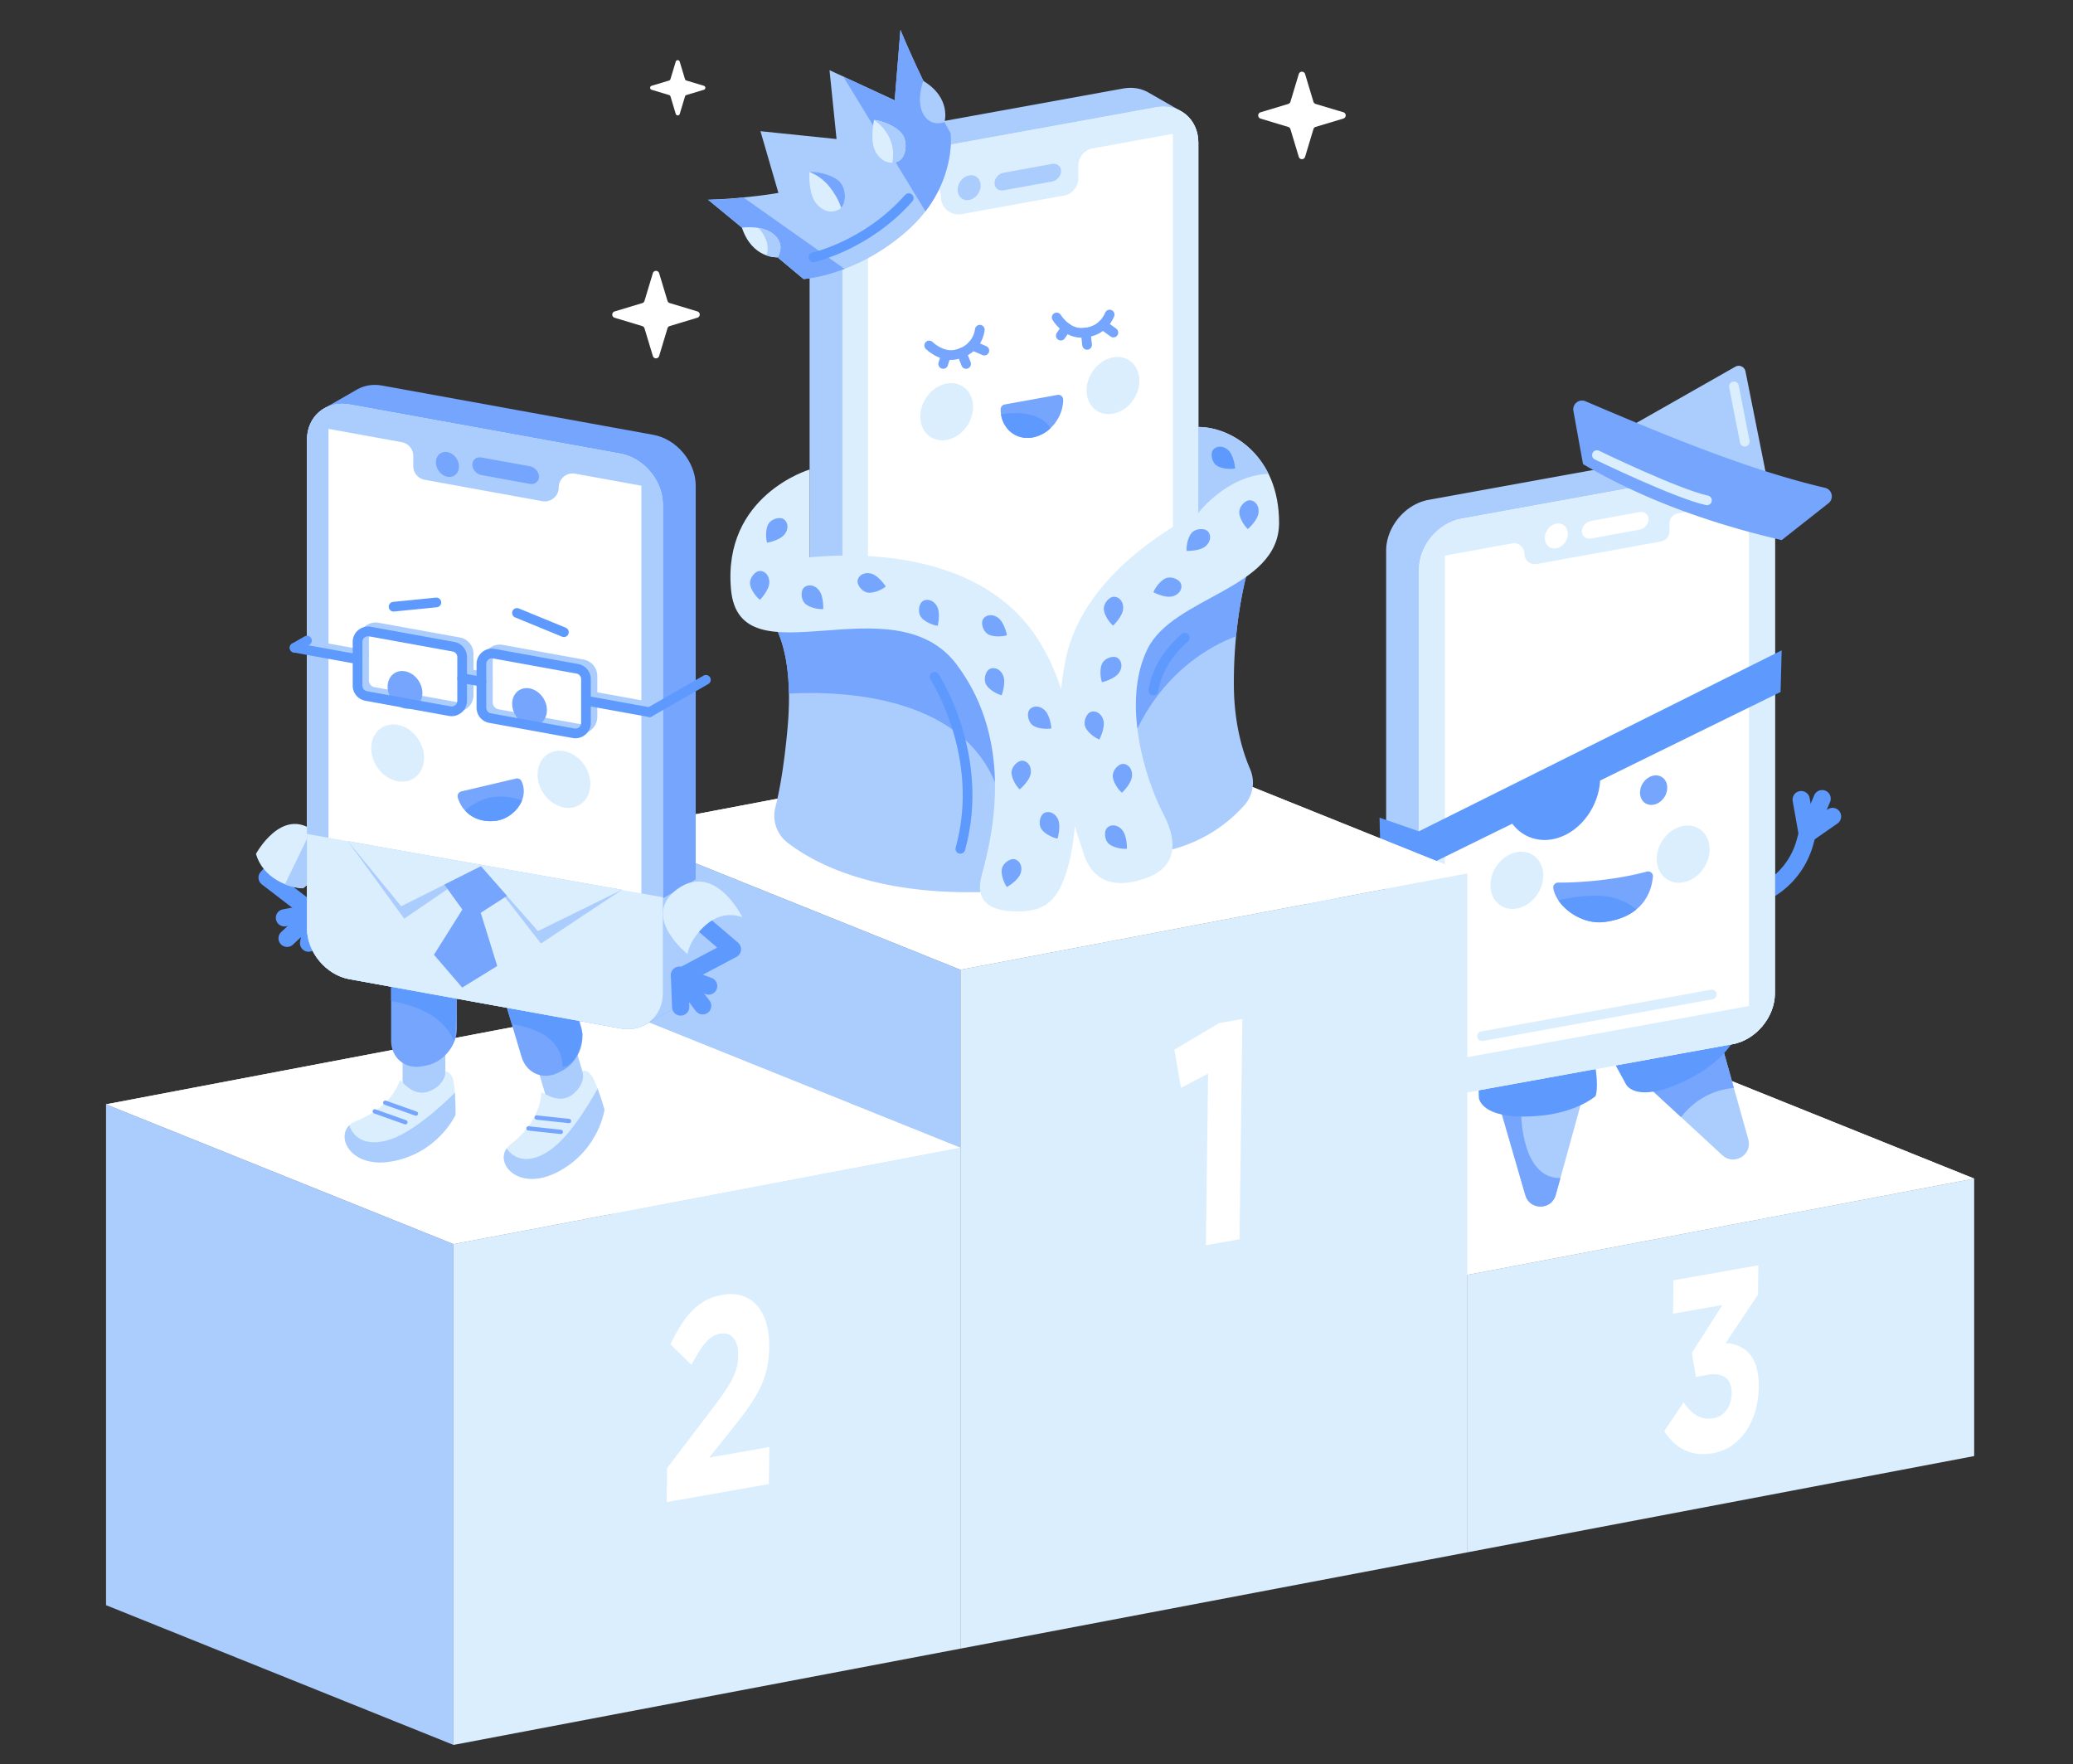 <svg viewBox="0 0 2413.46 2053.79" xmlns="http://www.w3.org/2000/svg" xmlns:xlink="http://www.w3.org/1999/xlink"><rect x="0" y="0" width="2413.46" height="2053.79" fill="#333333" stroke="none"/><clipPath id="a"><path d="m1303.73 1321.31 590.14-112.08 404.53 162.67-590.14 112.08z"/></clipPath><clipPath id="b"><path d="m713.59 966.1 590.14-112.08 404.53 162.66-590.14 112.09z"/></clipPath><clipPath id="c"><path d="m123.45 1285.47 590.14-112.08 404.53 162.67-590.13 112.08z"/></clipPath><clipPath id="d"><path d="m1364.29 1456.46 3.26-256.42 78.84-13.9-3.26 256.42z"/></clipPath><clipPath id="e"><path d="m776.11 1748.51 2.93-230.33 119.03-20.99-2.93 230.33z"/></clipPath><clipPath id="f"><path d="m1937.09 1701.75 2.67-209.97 109.68-19.35-2.67 209.98z"/></clipPath><path d="m1303.73 1321.31 590.14-112.08 404.53 162.67-590.14 112.08z" fill="#fff"/><g clip-path="url(#a)" fill="#fff"><path d="m2296.57 1371.71-402.73-161.94-588.28 111.72 402.73 161.95z"/><path d="m1305.56 1321.5 588.27-111.73 402.74 161.94-588.28 111.73zm992.84 50.4-404.53-162.67-590.14 112.08 404.53 162.69z"/></g><path d="m1708.26 1807-404.53-162.66v-323.03l404.53 162.67z" fill="#fff"/><path d="m1708.26 1807 590.14-112.08v-323.02l-590.14 112.08z" fill="#dbeefd"/><path d="m2047.14 551.54-1.54-.88-36.69-21.06-1.54-.88a43.07 43.07 0 0 0 -28.57-4.16l-315.66 57.31c-27.13 4.92-49.33 31.52-49.33 59.09v568.73c0 16.11 7.58 29.12 19.29 36.19l1.38.79 36.86 21.14 1.38.79c8.09 4.44 18 6.15 28.66 4.21l315.66-57.3c27.13-4.93 49.33-31.52 49.33-59.1v-568.72c0-16.08-7.55-29.08-19.23-36.15z" fill="#abcdfd"/><path d="m2031.29 1046.7a92.68 92.68 0 0 0 70-65.86l2.79-10" fill="none" stroke="#5e99fd" stroke-linecap="round" stroke-linejoin="round" stroke-width="20.06"/><path d="m2133.5 950.38-29.4 20.42 17.28-41.13" fill="none" stroke="#5e99fd" stroke-linecap="round" stroke-linejoin="round" stroke-width="20.06"/><path d="m2104.1 970.8-7.11-40" fill="none" stroke="#5e99fd" stroke-linecap="round" stroke-linejoin="round" stroke-width="20.06"/><path d="m1735.37 1251.7 40.48 139.55c5.17 17.82 30.48 17.65 35.42-.24l44.39-160.9z" fill="#abcdfd"/><path d="m1771.15 1299.67-25.31-11.89 30 103.47c5.17 17.82 30.48 17.65 35.42-.24l5.47-19.82c-44.37 1.28-45.58-71.52-45.58-71.52z" fill="#75a5fd"/><path d="m1721.78 1278s1.74 21.07 49.37 21.69 75.84-15 86.5-23.81c4.39-14.42-1.88-42.62-1.88-42.62l-135 18.38z" fill="#5e99fd"/><path d="m1898.48 1246.23 106.78 98.56c13.63 12.58 35.22-.64 30.2-18.51l-45.16-160.69z" fill="#abcdfd"/><path d="m2002 1207.14-38.49-6.79-18.35 4.9-46.66 41 58.64 54.12c20.26-26.14 46-32.62 61.51-33.95z" fill="#75a5fd"/><path d="m1893.19 1262.47s9.36 19 53.89 2 65-41.9 71.66-54c-1.23-15-17.44-38.94-17.44-38.94l-132.74 45.83z" fill="#5e99fd"/><path d="m2066.37 1156.41c0 27.58-22.2 54.17-49.33 59.1l-315.66 57.3c-27.14 4.93-49.34-13.61-49.34-41.19v-568.72c0-27.58 22.2-54.17 49.34-59.1l315.62-57.3c27.13-4.93 49.33 13.61 49.33 41.19z" fill="#fff"/><path d="m2066.37 1156.41c0 27.58-22.2 54.17-49.33 59.1l-315.66 57.3c-27.14 4.93-49.34-13.61-49.34-41.19v-568.72c0-27.58 22.2-54.17 49.34-59.1l315.62-57.3c27.13-4.93 49.33 13.61 49.33 41.19z" fill="#dbeefd"/><path d="m1943.65 609.46v8.84a12.19 12.19 0 0 1 -10 12l-144.51 26.24a12.19 12.19 0 0 1 -14.36-12 12.19 12.19 0 0 0 -14.36-12l-78.2 14.19v588.59l354-64.26v-588.58l-82.54 15a12.18 12.18 0 0 0 -10.03 11.98z" fill="#fff"/><ellipse cx="1766.75" cy="1024.4" fill="#dbeefd" rx="34.9" ry="28.94" transform="matrix(.534 -.845 .845 .534 -43.09 1970.61)"/><ellipse cx="1925.98" cy="919.35" fill="#75a5fd" rx="18.01" ry="14.93" transform="matrix(.534 -.845 .845 .534 119.88 2056.28)"/><path d="m1922.45 1015.72a5.66 5.66 0 0 0 -5.12-1.15c-51 13.7-102.73 12.81-103.25 12.8a5.5 5.5 0 0 0 -4.38 2 5.62 5.62 0 0 0 -1.3 4.62c3.22 19.11 27.73 39.63 53.51 39.63a46.34 46.34 0 0 0 5.75-.35c33.5-4.1 53.65-22.79 56.74-52.63a5.67 5.67 0 0 0 -1.95-4.92z" fill="#75a5fd"/><ellipse cx="1960.44" cy="993.85" fill="#dbeefd" rx="34.9" ry="28.94" transform="matrix(.534 -.845 .845 .534 72.96 2120.11)"/><path d="m1628.78 1121.71a92.68 92.68 0 0 1 -77.42-57l-4-9.63" fill="none" stroke="#5e99fd" stroke-linecap="round" stroke-linejoin="round" stroke-width="20.06"/><path d="m1515.75 1038.35 31.64 16.75-22.09-38.76" fill="none" stroke="#5e99fd" stroke-linecap="round" stroke-linejoin="round" stroke-width="20.06"/><path d="m1547.39 1055.1 2.25-40.57" fill="none" stroke="#5e99fd" stroke-linecap="round" stroke-linejoin="round" stroke-width="20.06"/><path d="m1841.72 618.51c0-5.63 4.72-11.1 10.49-12.14l56.56-10.27c5.77-1.05 10.49 2.7 10.49 8.33s-4.72 11.1-10.49 12.14l-56.56 10.27c-5.77 1.05-10.49-2.7-10.49-8.33z" fill="#fff"/><ellipse cx="1812.59" cy="623.45" fill="#fff" rx="15.24" ry="12.64" transform="matrix(.534 -.845 .845 .534 317.2 1822.6)"/><path d="m1891 500.36 129.3-73.47a8 8 0 0 1 11.85 5.42l26.85 134.33z" fill="#abcdfd"/><path d="m1843 540.24-11.2-62a10.2 10.2 0 0 1 14-11.19c94.38 40.28 188.55 79.54 279 100.8a10.19 10.19 0 0 1 4 17.92l-54.46 42.92c-87.49-20.29-164.99-49.41-231.34-88.45z" fill="#75a5fd"/><path d="m2018.74 449.79 12.55 64.35" fill="none" stroke="#dbeefd" stroke-linecap="round" stroke-linejoin="round" stroke-width="11.28"/><path d="m1859.21 529.76s93 45.13 128.1 52.65" fill="none" stroke="#dbeefd" stroke-linecap="round" stroke-linejoin="round" stroke-width="11.28"/><path d="m1652 967.66-45.87-15.85 1 41.57 44.84 18.79 108.63-53.34c12.15 16.14 32.56 23.23 53.88 16.32 26.93-8.73 46.77-37 48.48-66.58l210.04-103.07 1.32-48.48z" fill="#5e99fd"/><path d="m1725.47 1206.16 267.47-48.55" fill="none" stroke="#dbeefd" stroke-linecap="round" stroke-linejoin="round" stroke-width="11.28"/><path d="m1861.91 1073.58a46.34 46.34 0 0 0 5.75-.35c15.37-1.88 27.92-6.84 37.31-14.53-4.85-4.26-11.65-8.5-21.21-12-21.09-7.7-50.9-3-69.38 1.33 9.43 13.91 28.11 25.55 47.53 25.55z" fill="#5e99fd"/><path d="m713.59 966.1 590.14-112.08 404.53 162.66-590.14 112.09z" fill="#fff"/><g clip-path="url(#b)" fill="#fff"><path d="m1706.43 1016.5-402.73-161.94-588.28 111.72 402.73 161.95z"/><path d="m715.42 966.28 588.28-111.72 402.73 161.94-588.28 111.73-402.73-162m992.84 50.41-404.53-162.64-590.14 112.1 404.53 162.66 590.14-112.07"/></g><path d="m1118.12 1919.08-404.53-162.67v-790.31l404.53 162.67z" fill="#abcdfd"/><path d="m1118.12 1919.08 590.14-112.08v-790.32l-590.14 112.09z" fill="#dbeefd"/><path d="m123.45 1285.47 590.14-112.08 404.53 162.67-590.13 112.08z" fill="#fff"/><g clip-path="url(#c)" fill="#fff"><path d="m1116.29 1335.87-402.73-161.94-588.28 111.72 402.73 161.95z"/><path d="m125.28 1285.65 588.28-111.72 402.73 161.94-588.29 111.73zm992.84 50.41-404.53-162.67-590.14 112.08 404.55 162.67 590.14-112.08"/></g><path d="m527.99 2031.16-404.54-162.67v-583.02l404.54 162.67z" fill="#abcdfd"/><path d="m527.99 2031.16 590.13-112.08v-583.02l-590.13 112.08z" fill="#dbeefd"/><path d="m470.6 1210.88c0-11.29 9.68-22.19 21.51-24.21l3-.51c11.83-2 21.51 5.58 21.51 16.88v70.31c0 11.3-9.68 22.19-21.51 24.21l-3 .51c-11.83 2-21.51-5.58-21.51-16.87z" fill="#abcdfd"/><path d="m470.6 1210.88c0-11.29 9.68-22.19 21.51-24.21l3-.51c11.83-2 21.51 5.58 21.51 16.88v70.31c0 11.3-9.68 22.19-21.51 24.21l-3 .51c-11.83 2-21.51-5.58-21.51-16.87z" fill="none" stroke="#abcdfd" stroke-miterlimit="10" stroke-width="3.76"/><path d="m455.34 1086.92c0-20 16.1-39.28 35.77-42.85l5-.9c19.68-3.57 35.77 9.86 35.77 29.86v124.44c0 20-16.09 39.28-35.77 42.85l-5 .9c-19.67 3.57-35.77-9.86-35.77-29.86z" fill="#75a5fd"/><path d="m502.77 1269c8.15-4.08 15.84-11.44 15.84-22.09 5.34 1.07 8.18 5.3 9.56 12.53 2.5 13.17 2.08 38.45 2.08 38.45s-19.31 42.45-70.72 53.38c-55.41 11.78-73-35.42-45.44-46.07 23.47-9.07 43.9-25.7 51.67-48 8.84 9.37 20.63 19.99 37.01 11.8z" fill="#dbeefd"/><path d="m528.86 1212.52c.94-3.42 3-44.67 3-48.23v-102.06a31.44 31.44 0 0 0 -6.09-19.13l-66 14.79a41.43 41.43 0 0 0 -4.41 18.23v89.12c18.64 3.42 59.85 12.76 73.5 47.28z" fill="#5e99fd"/><path d="m530.25 1297.89s.23-13.53-.63-25.94c-16.45 16.29-51.26 48.12-78.94 55.5-37.61 10-43.95-17.64-43.95-17.64-16 15.56 3.38 52 52.8 41.46 51.41-10.93 70.72-53.38 70.72-53.38z" fill="#abcdfd"/><path d="m618.61 1212.8c-3.24-10.82 2.77-24 13.36-29.26l2.67-1.33c10.58-5.27 21.89-.72 25.12 10.1l20.13 67.38c3.24 10.82-2.78 24-13.36 29.25l-2.67 1.34c-10.59 5.26-21.89.72-25.13-10.11z" fill="#abcdfd" stroke="#abcdfd" stroke-miterlimit="10" stroke-width="3.76"/><path d="m618.61 1212.8c-3.24-10.82 2.77-24 13.36-29.26l2.67-1.33c10.58-5.27 21.89-.72 25.12 10.1l20.13 67.38c3.24 10.82-2.78 24-13.36 29.25l-2.67 1.34c-10.59 5.26-21.89.72-25.13-10.11z" fill="none"/><path d="m571.58 1111c-5.72-19.16 4.18-42.24 22-51.29l4.5-2.29c17.83-9 37.1-.79 42.82 18.37l35.63 119.24c5.72 19.16-4.18 42.24-22 51.29l-4.5 2.29c-17.83 9-37.1.79-42.82-18.37z" fill="#75a5fd"/><path d="m669.15 1271.9c6.64-6.23 11.9-15.48 8.85-25.69 5.42-.51 9.35 2.73 12.75 9.27 6.17 11.9 13 36.24 13 36.24s-6.35 46.2-52.48 71.39c-49.72 27.15-80.1-13-56.73-31.13 19.9-15.41 34.71-37.19 35.79-60.74 11.13 6.41 25.47 13.2 38.82.66z" fill="#dbeefd"/><path d="m615.16 1053.87-38.07 21.33c-6.6 10.61-9.05 24-5.51 35.82l24.22 81.06c29.59 5 58.19 16.78 59.32 49.72 8.77-.52 20.94-12.18 22.91-38.53l-37.12-127.46c-3.91-13.03-14.05-21.01-25.75-21.94z" fill="#5e99fd"/><path d="m703.75 1291.72s-3.62-12.91-8-24.52c-11.52 20.84-35 59.34-58.71 73.88-33.16 20.38-47.16-4.31-47.16-4.31-13.67 19.39 15.68 51.29 61.37 26.34 46.15-25.19 52.5-71.39 52.5-71.39z" fill="#abcdfd"/><path d="m376.63 475.8 1.54-.88 36.7-21.06 1.53-.88c8.08-4.4 17.94-6.08 28.57-4.15l315.66 57.3c27.14 4.92 49.34 31.52 49.34 59.1v568.77c0 16.11-7.59 29.13-19.3 36.19l-1.38.79-36.85 21.15-1.38.79c-8.1 4.44-18 6.14-28.66 4.2l-315.66-57.3c-27.14-4.92-49.34-31.52-49.34-59.1v-568.72c0-16.13 7.6-29.13 19.23-36.2z" fill="#75a5fd"/><path d="m338.09 991.61-27.12 29.95 53.69 41.19" fill="none" stroke="#5e99fd" stroke-linecap="round" stroke-linejoin="round" stroke-width="20.06"/><path d="m359.23 1097.86 7.53-36.15-32.52 30.53" fill="none" stroke="#5e99fd" stroke-linecap="round" stroke-linejoin="round" stroke-width="20.06"/><path d="m366.76 1061.71-35.61 6.68" fill="none" stroke="#5e99fd" stroke-linecap="round" stroke-linejoin="round" stroke-width="20.06"/><path d="m298 994s30.06-55.82 67.75-26.27-13.03 66.27-13.03 66.27c-17.27-.68-46.62-11.85-54.72-40z" fill="#dbeefd"/><path d="m331.79 1029.24a64.56 64.56 0 0 0 20.93 4.78s21.5-15.57 26.11-34.59l-11.2-30.17c-.6-.51-1.21-1-1.85-1.53-1.06-.82-2.11-1.57-3.15-2.27z" fill="#abcdfd"/><path d="m357.4 1080.67c0 27.58 22.2 54.18 49.34 59.1l315.66 57.3c27.13 4.93 49.33-13.6 49.33-41.18v-568.72c0-27.58-22.2-54.18-49.33-59.1l-315.66-57.31c-27.14-4.92-49.34 13.61-49.34 41.24z" fill="#dbeefd"/><path d="m357.4 1080.67c0 27.58 22.2 54.18 49.34 59.1l315.66 57.3c27.13 4.93 49.33-13.6 49.33-41.18v-568.72c0-27.58-22.2-54.18-49.33-59.1l-315.66-57.31c-27.14-4.92-49.34 13.61-49.34 41.24z" fill="#abcdfd"/><path d="m650.5 567.37a16.24 16.24 0 0 1 -19.14 16l-136.88-24.87a16.23 16.23 0 0 1 -13.34-16v-11.77a16.24 16.24 0 0 0 -13.34-16l-85.37-15.5v566.77l364.27 66.12v-566.74l-77.06-14a16.24 16.24 0 0 0 -19.14 15.99z" fill="#fff"/><path d="m549.91 540.85c0 5.63 4.72 11.09 10.49 12.14l56.6 10.26c5.77 1 10.49-2.7 10.49-8.33s-4.72-11.09-10.49-12.14l-56.6-10.27c-5.77-1.04-10.49 2.71-10.49 8.34z" fill="#75a5fd"/><ellipse cx="520.77" cy="535.91" fill="#75a5fd" rx="12.64" ry="15.24" transform="matrix(.85 -.53 .53 .85 -205.76 361.11)"/><ellipse cx="657.02" cy="907.3" fill="#dbeefd" rx="28.94" ry="34.9" transform="matrix(.845 -.534 .534 .845 -383.1 491.34)"/><path d="m607.16 909.36a5.67 5.67 0 0 0 -6.4-3.09l-63.67 15a5.65 5.65 0 0 0 -4.11 7.13c5.17 17.12 19.76 27.48 38 27.48a50.79 50.79 0 0 0 5.72-.33c11.75-1.35 23.18-9.12 29.13-19.8 4.8-8.66 5.28-18.03 1.33-26.39z" fill="#75a5fd"/><path d="m541.56 943.6c7.19 7.82 17.52 12.26 29.41 12.26a50.79 50.79 0 0 0 5.72-.33c11.75-1.35 23.18-9.12 29.13-19.8a34.17 34.17 0 0 0 1.86-3.93c-31.39-11.28-53.4.41-66.12 11.8z" fill="#5e99fd"/><ellipse cx="463.33" cy="876.74" fill="#dbeefd" rx="28.94" ry="34.9" transform="matrix(.845 -.534 .534 .845 -396.73 383.14)"/><ellipse cx="544.82" cy="1114.59" fill="#dbeefd" rx="25.85" ry="31.17" transform="matrix(.845 -.534 .534 .845 -511.2 463.46)"/><path d="m773.45 1044.74-1.69 1v110.19c0 16.11-7.58 29.12-19.3 36.19l36.85-21.15 1.38-.79c11.71-7.06 19.3-20.08 19.3-36.19v-110.23l-36.55 21z" fill="#abcdfd"/><path d="m771.73 1155.89v-111.46l-414.33-73.67v109.91a55.9 55.9 0 0 0 3.89 20.18q.94 2.42 2.09 4.76a64.15 64.15 0 0 0 3.85 6.8q.72 1.1 1.47 2.16c.79 1.11 1.61 2.18 2.46 3.24s1.6 2 2.45 2.88a64.65 64.65 0 0 0 5.39 5.31l.51.45c1.06.9 2.15 1.77 3.26 2.61.86.64 1.72 1.27 2.61 1.86a59.07 59.07 0 0 0 10 5.44c1 .41 1.94.79 2.93 1.14.54.2 1.09.38 1.65.56a51.65 51.65 0 0 0 6.72 1.7l218.66 39.7 97 17.6c.77.14 1.53.26 2.3.36l.72.09c.53.06 1.05.12 1.57.16l.82.07 1.51.07h.76 2.09.84l1.27-.07 1.08-.09 1-.11 1.16-.15.76-.13a41.33 41.33 0 0 0 4.47-1l.34-.1 1.48-.46.27-.09a41 41 0 0 0 6.24-2.75l1.37-.79c11.76-7.07 19.34-20.07 19.34-36.18z" fill="#dbeefd"/><path d="m357.4 745.69-14.46 8.3" fill="none" stroke="#5e99fd" stroke-linecap="round" stroke-linejoin="round" stroke-width="11.28"/><path d="m423.8 762.29-41.37-7.51" fill="none" stroke="#abcdfd" stroke-linecap="round" stroke-linejoin="round" stroke-width="11.28"/><path d="m568.02 788.47-22.45-4.08" fill="none" stroke="#abcdfd" stroke-linecap="round" stroke-linejoin="round" stroke-width="11.28"/><path d="m689.78 810.57 73.95 13.43" fill="none" stroke="#abcdfd" stroke-linecap="round" stroke-linejoin="round" stroke-width="11.28"/><path d="m678.35 773.27-93.94-17.06a13.91 13.91 0 0 0 -16.41 13.69v47.59a13.91 13.91 0 0 0 11.42 13.69l93.95 17.05a13.91 13.91 0 0 0 16.39-13.68v-47.55a13.91 13.91 0 0 0 -11.41-13.73z" fill="none" stroke="#abcdfd" stroke-linecap="round" stroke-linejoin="round" stroke-width="11.28"/><path d="m534.39 747.61-94.55-17.17a13.61 13.61 0 0 0 -16 13.39v48.17a13.62 13.62 0 0 0 11.16 13.43l94.54 17.16a13.61 13.61 0 0 0 16.05-13.39v-48.2a13.61 13.61 0 0 0 -11.2-13.39z" fill="none" stroke="#abcdfd" stroke-linecap="round" stroke-linejoin="round" stroke-width="11.28"/><ellipse cx="616.93" cy="823.04" fill="#75a5fd" rx="19.05" ry="22.97" transform="matrix(.845 -.534 .534 .845 -344.28 456.89)"/><path d="m724.1 1035.78-94.31 62.5-69.84-89.91-89.35 61.01-65.56-90.15z" fill="#abcdfd"/><ellipse cx="472.71" cy="797.33" fill="#75a5fd" rx="19.05" ry="22.97" transform="matrix(.85 -.53 .53 .85 -352.86 375.87)"/><path d="m416.28 767.3-73.34-13.31" fill="none" stroke="#5e99fd" stroke-linecap="round" stroke-linejoin="round" stroke-width="11.28"/><path d="m560.49 793.48-22.45-4.07" fill="none" stroke="#5e99fd" stroke-linecap="round" stroke-linejoin="round" stroke-width="11.28"/><path d="m682.26 815.59 73.95 13.42" fill="none" stroke="#5e99fd" stroke-linecap="round" stroke-linejoin="round" stroke-width="11.28"/><path d="m821.84 791.35-65.63 37.66" fill="none" stroke="#5e99fd" stroke-linecap="round" stroke-linejoin="round" stroke-width="11.28"/><path d="m672.21 778.53-97.3-17.66a12.24 12.24 0 0 0 -14.42 12v51a12.22 12.22 0 0 0 10 12l97.3 17.67a12.24 12.24 0 0 0 14.42-12v-51a12.24 12.24 0 0 0 -10-12.01z" fill="none" stroke="#5e99fd" stroke-linecap="round" stroke-linejoin="round" stroke-width="11.28"/><path d="m528 752.83-97.3-17.67a12.24 12.24 0 0 0 -14.42 12v51a12.24 12.24 0 0 0 10.05 12l97.3 17.66a12.23 12.23 0 0 0 14.41-12v-51a12.22 12.22 0 0 0 -10.04-11.99z" fill="none" stroke="#5e99fd" stroke-linecap="round" stroke-linejoin="round" stroke-width="11.28"/><path d="m724.1 1035.78-97.84 48.05-66.31-75.46-92.87 46.56-62.04-75.7z" fill="#dbeefd"/><path d="m559.95 1008.37-42.61 21.36 29.66 41 43.24-27.89z" fill="#75a5fd"/><path d="m538.33 1058.75-33.1 52.62 32.89 38.23 40.77-25.14-19.2-61.91z" fill="#75a5fd"/><path d="m864.29 1067.78s-31.5-64.61-75.54-32.86 11.74 75.69 11.74 75.69c19.61 0 53.36-11.31 63.8-42.83z" fill="#abcdfd"/><path d="m809.97 1068.37 42.76 36.59-59.78 31.71" fill="none" stroke="#5e99fd" stroke-linecap="round" stroke-linejoin="round" stroke-width="20.06"/><path d="m822.84 1075.75c20.69-17.54 41.45-8 41.45-8s-31.5-64.61-75.54-32.86 11.74 75.69 11.74 75.69 1.65-17.29 22.35-34.83z" fill="#dbeefd"/><g fill="none" stroke-linecap="round" stroke-linejoin="round"><path d="m792.47 1172.2-1.42-36.9 27 35.51" stroke="#5e99fd" stroke-width="20.06"/><path d="m791.05 1135.3 34.01 12.49" stroke="#5e99fd" stroke-width="20.06"/><g stroke="#75a5fd" stroke-width="5.01"><path d="m448.55 1283.59 35.66 12.68"/><path d="m436.33 1293.69 35.65 12.67"/><path d="m624.82 1300.86 37.63 4.03"/><path d="m615.28 1313.52 37.63 4.04"/></g><path d="m508.03 701.27-49.82 4.96" stroke="#5e99fd" stroke-width="11.28"/><path d="m656.53 735.91-54.67-22.44" stroke="#5e99fd" stroke-width="11.28"/></g><path d="m1375.91 129.94-1.54-.88-36.69-21-1.54-.89c-8.08-4.4-17.94-6.08-28.57-4.15l-315.66 57.3c-27.13 4.93-49.34 31.52-49.34 59.1v568.67c0 16.11 7.59 29.13 19.3 36.19l1.38.79 36.86 21.15 1.37.79c8.1 4.44 18 6.14 28.67 4.21l315.66-57.31c27.13-4.92 49.33-31.52 49.33-59.1v-568.72c0-16.09-7.56-29.09-19.23-36.15z" fill="#abcdfd"/><path d="m1395.14 734.81c0 27.58-22.2 54.18-49.33 59.1l-315.66 57.31c-27.14 4.92-49.34-13.61-49.34-41.19v-568.72c0-27.58 22.2-54.17 49.34-59.1l315.66-57.3c27.13-4.93 49.33 13.61 49.33 41.18z" fill="#dbeefd"/><path d="m1395.14 734.81c0 27.58-22.2 54.18-49.33 59.1l-315.66 57.31c-27.14 4.92-49.34-13.61-49.34-41.19v-568.72c0-27.58 22.2-54.17 49.34-59.1l315.66-57.3c27.13-4.93 49.33 13.61 49.33 41.18z" fill="#dbeefd"/><path d="m1255.47 192.76v14.81a20.4 20.4 0 0 1 -16.76 20.07l-119.26 21.65a20.4 20.4 0 0 1 -24-20.07 20.4 20.4 0 0 0 -24-20.07l-60.91 11.06v672.72l355-64.45v-672.72l-93.27 16.93a20.39 20.39 0 0 0 -16.8 20.07z" fill="#fff"/><path d="m1157.83 213.21c0-5.63 4.72-11.09 10.49-12.14l56.56-10.27c5.77-1 10.49 2.71 10.49 8.34s-4.72 11.09-10.49 12.14l-56.56 10.26c-5.77 1.05-10.49-2.7-10.49-8.33z" fill="#abcdfd"/><ellipse cx="1128.69" cy="218.15" fill="#abcdfd" rx="15.24" ry="12.64" transform="matrix(.534 -.845 .845 .534 341.28 1055.72)"/><path d="m1465.34 624.9s-29.43 65.72-28.83 172.93c.25 45.44 10.71 78.53 19 97.62a39.5 39.5 0 0 1 -6.78 41.88c-18.36 20.66-52.82 48.92-107.87 56.12-55.87 7.31-49.72-182.31-43.46-219.79s66.4-121.18 167.94-148.76z" fill="#abcdfd"/><path d="m1322.71 722.4c-6.07 34.87-11.16 86.43 1.45 126 40.59-84.91 114.91-107.55 114.91-107.55 7.07-73 26.27-115.92 26.27-115.92-66.41 18.01-115.12 60.07-142.63 97.47z" fill="#75a5fd"/><path d="m1395.14 497c38.86 0 94 33.84 94 111.57s-123.25 85.43-153.33 147.16-3.14 150.13 18.8 192.13c19.51 37.35 10.9 62.13-17.93 73.41s-62.3 11.83-74.83-27-42.63-115.58-21.32-225.77 154.61-171.5 154.61-171.5z" fill="#dbeefd"/><path d="m891.2 713.91c11.29 10 33.8 45.73 25.62 134.46-4.22 45.91-9.75 74.4-14.1 91.2a39.5 39.5 0 0 0 14 41.17c33.43 25.92 110.47 66.6 257.38 56.17 28.19-73.12 22.18-227.31 22.18-227.31l-134.55-102z" fill="#abcdfd"/><path d="m1176.41 794.57-114.72-86.93-170.49 6.27c9.36 8.31 26.42 34.26 27.33 93.43 62.39-3.4 232 .82 250.66 144.75 22.05-1.99 12.27-111.69 7.22-157.52z" fill="#75a5fd"/><path d="m942.57 546.55s-101.57 29.92-91.48 139.78c10 109.48 189-11.06 262.82 87.36 70.2 93.6 38.87 208.28 28.85 245.89s22.52 41.27 41.36 41.36c33.85.17 50.21-13 61.43-60.42s17.52-173-38.25-258.11-168.23-102.41-264.73-93.69z" fill="#dbeefd"/><path d="m1106.82 155.17s7.67 62.67-51.74 114.49-119.58 55.16-119.58 55.16-80.23-67.22-111.15-92.29c47.63-1.67 81.9-8 81.9-8l-20.9-71.81 88.59 9.13-8.19-80.16 75.88 35.1 6.69-82s25.28 62.06 58.5 120.38z" fill="#abcdfd"/><path d="m824.35 232.53c30.92 25.07 111.15 92.29 111.15 92.29s19.73-1.1 47.75-11.77l-117.73-83.22c-14.63 1.88-15.66 1.81-41.17 2.7z" fill="#75a5fd"/><path d="m1106.82 155.17c-33.22-58.32-58.5-120.35-58.5-120.35l-6.69 82-59.85-27.72 95.68 156.9c34.9-45.49 29.36-90.83 29.36-90.83z" fill="#75a5fd"/><path d="m863.75 265s24.53-3.61 37.9 8.5 3.55 26 3.55 26-29.2 2.1-41.45-34.5z" fill="#dbeefd"/><path d="m1074.93 94.17s-8.86 23.16.07 38.85 24.61 9.1 24.61 9.1 8.39-28.05-24.68-47.95z" fill="#abcdfd"/><path d="m942.26 200.16s-1.68 25.84 8.74 37.58 22.89 9.61 28.58 3.76 5.69-21.13-1.42-29.37-25.88-12.79-35.9-11.97z" fill="#dbeefd"/><path d="m893.06 631.77s15.42-2.61 20.83-10.37 2.46-14.76-1.76-17.28-13.19-.4-17 4.91-3.94 16.97-2.07 22.74z" fill="#75a5fd"/><path d="m1395.14 497v100s33.33-43.66 81.72-45.43c-18.48-37.57-54.19-54.57-81.72-54.57z" fill="#abcdfd"/><path d="m1438 545.26s-1.23-15.59-8.47-21.67-14.48-3.77-17.37.21-1.58 13.1 3.37 17.4 16.59 5.41 22.47 4.06z" fill="#5e99fd"/><g fill="#75a5fd"><path d="m1452.81 615.85s11.85-10.19 12.49-19.63-5.51-13.91-10.43-13.89-11.5 6.46-12.06 13 5.42 16.54 10 20.52z"/><path d="m1381.5 641.26s15.62.62 22.52-5.85 5.45-13.93 1.84-17.27-12.82-3.12-17.67 1.28-7.33 15.81-6.69 21.84z"/><path d="m1342.85 689.4s13.78 7.39 22.81 4.59 11-10.14 9.21-14.72-10.16-8.41-16.46-6.58-13.5 11-15.56 16.71z"/><path d="m1295.89 728.21s11.46-10.64 11.74-20.09-6-13.69-11-13.49-11.25 6.89-11.55 13.44 6.08 16.34 10.81 20.14z"/><path d="m1283 794.15s15.23-3.53 20.17-11.6 1.57-14.88-2.8-17.14-13.18.39-16.7 5.92-2.87 17.17-.67 22.82z"/><path d="m1279.9 860.77s7.39-13.78 4.58-22.81-10.15-11-14.74-9.2-8.4 10.17-6.56 16.47 11.02 13.48 16.72 15.54z"/><path d="m1306.21 922.78s11.48-10.61 11.78-20.06-6-13.7-10.91-13.51-11.27 6.86-11.59 13.41 6 16.38 10.72 20.16z"/><path d="m1312 988s.48-15.63-6-22.47-14-5.32-17.29-1.68-3 12.84 1.45 17.66 15.84 7.13 21.84 6.49z"/><path d="m958.41 709s.87-15.61-5.49-22.6-13.84-5.68-17.24-2.12-3.32 12.76 1 17.69 15.69 7.62 21.73 7.03z"/><path d="m1031.27 682.73s-8.39-13.19-17.64-15.17-14.55 3.47-15.24 8.34 4.75 12.31 11.14 13.79 17.15-3 21.74-6.96z"/><path d="m1091.76 728.43s3.75-15.18-1.21-23.23-12.56-8.13-16.55-5.27-5.62 11.94-2.29 17.58 14.01 10.34 20.05 10.92z"/><path d="m1172.37 739.43s-2.93-15.36-10.79-20.61-14.8-2.16-17.24 2.11-.13 13.19 5.26 16.93 17.04 3.55 22.77 1.57z"/><path d="m1166.16 809.28s5.56-14.61 1.62-23.21-11.48-9.6-15.79-7.24-7 11.17-4.4 17.17 12.65 12 18.57 13.28z"/><path d="m1224.1 847.84s-1.2-15.59-8.43-21.68-14.47-3.79-17.37.18-1.6 13.09 3.34 17.41 16.55 5.43 22.46 4.09z"/><path d="m1187.11 918.89s12.13-9.86 13-19.27-5.13-14.06-10-14.18-11.68 6.14-12.41 12.66 4.95 16.69 9.41 20.79z"/><path d="m1231.19 976.17s4.65-14.93.19-23.27-12.05-8.87-16.21-6.25-6.33 11.58-3.33 17.41 13.36 11.16 19.35 12.11z"/><path d="m1172.25 1032.55s13.67-7.58 16.2-16.69-2.58-14.74-7.4-15.72-12.57 4-14.43 10.29 1.95 17.3 5.63 22.12z"/><path d="m884.78 698.22s11-11.12 10.87-20.57-6.61-13.42-11.52-13-10.94 7.36-11 13.92 6.76 16.05 11.65 19.65z"/></g><path d="m1017.62 139.62s-5.83 25.27 2.58 38.51 21 13.18 27.6 8.33 9-19.94 3.35-29.21-23.5-16.81-33.53-17.63z" fill="#dbeefd"/><ellipse cx="1102.58" cy="479.04" fill="#dbeefd" rx="34.9" ry="28.94" transform="matrix(.534 -.845 .845 .534 108.59 1155.16)"/><path d="m1235.77 460.9a5.64 5.64 0 0 0 -4.62-1.22l-61.51 11.17a5.64 5.64 0 0 0 -4.64 5.55c0 10.59 4.23 20.19 11.61 26.35a30.24 30.24 0 0 0 19.61 7 34.61 34.61 0 0 0 6.19-.57c19.51-3.54 35.39-23.27 35.39-44a5.63 5.63 0 0 0 -2.03-4.28z" fill="#75a5fd"/><ellipse cx="1296.27" cy="448.48" fill="#dbeefd" rx="34.9" ry="28.94" transform="matrix(.534 -.845 .845 .534 224.63 1304.66)"/><path d="m947 299.51s62.5-13.79 110.94-68.86" fill="none" stroke="#5e99fd" stroke-linecap="round" stroke-linejoin="round" stroke-width="11.28"/><path d="m1088 787.87s60.17 92 30.08 200.2" fill="none" stroke="#5e99fd" stroke-linecap="round" stroke-linejoin="round" stroke-width="11.28"/><path d="m1379.38 742.41s-31.16 24.57-36.53 61.34" fill="none" stroke="#5e99fd" stroke-linecap="round" stroke-linejoin="round" stroke-width="11.28"/><path d="m905.2 299.48s9.82-13.88-3.55-26c-5.26-4.76-12.24-7.09-18.78-8.17 0 0 15.4 14.67 9.51 32a13.31 13.31 0 0 1 2.78.87 33 33 0 0 0 10.04 1.3z" fill="#abcdfd"/><path d="m979.61 241.5c5.69-5.85 5.69-21.13-1.42-29.37s-25.91-12.79-35.93-12a56.45 56.45 0 0 1 24.85 19.06c7.74 10.48 10.85 18.13 12.1 22.67z" fill="#75a5fd"/><path d="m1038.82 189.43h.32.68a15.79 15.79 0 0 0 8-2.91c6.56-4.85 9-19.94 3.35-29.21s-23.5-16.81-33.53-17.63c-.02-.06 27.75 17.32 21.18 49.75z" fill="#abcdfd"/><g fill="none" stroke-linecap="round" stroke-linejoin="round"><path d="m1140.74 383.8s-1.77 23-27.63 28.86c-17 3.85-31.31-10.52-31.31-10.52" stroke="#75a5fd" stroke-width="11.28"/><path d="m1101.36 413.32-3.27 10.32" stroke="#75a5fd" stroke-width="11.28"/><path d="m1119.67 410.63 5.1 13.01" stroke="#75a5fd" stroke-width="11.28"/><path d="m1132.18 402.13 13.83 5.99" stroke="#75a5fd" stroke-width="11.28"/><path d="m1291.86 366.16s-7.35 21.84-33.86 21.22c-17.44-.44-27.78-17.87-27.78-17.87" stroke="#75a5fd" stroke-width="11.28"/><path d="m1241.37 381.4-6.36 9.29" stroke="#75a5fd" stroke-width="11.28"/><path d="m1264.02 387.12 1.62 14.33" stroke="#75a5fd" stroke-width="11.28"/><path d="m1283.79 378.1 12.48 9.02" stroke="#75a5fd" stroke-width="11.28"/></g><path d="m1165.46 482.35a32.94 32.94 0 0 0 11.15 20.4 30.24 30.24 0 0 0 19.61 7 34.61 34.61 0 0 0 6.19-.57 41 41 0 0 0 20.69-10.87c-14.49-21.46-46.78-17.87-57.64-15.96z" fill="#5e99fd"/><g clip-path="url(#d)"><path d="m1446.39 1186.14-27.05 4.77-52.06 30.96 7.66 44.37 31.57-16.45-2.54 199.68 39.16-6.91z" fill="#fff"/></g><g clip-path="url(#e)"><path d="m841.08 1507.24c-28.73 5.07-44.33 24.33-60.57 57.62l24.49 23.84c12.2-22.87 20.83-34.1 33.24-36.29 12.64-2.22 21.47 6.58 21.23 25.72-.24 18.82-8.21 32.52-28.5 59.4l-54.33 71.4-.5 39.58 119-21 .55-43.15-70.09 12.36 26.56-33.17c28.9-36.16 42.92-57.4 43.41-95.36v-.65c.54-42.5-21.17-66.18-54.49-60.31" fill="#fff"/></g><g clip-path="url(#f)"><path d="m2047.14 1472.84-98.82 17.42-.49 38.93 57.45-10.13-35.52 55.7 4.65 28 13.37-2.36c18-3.17 28.5 4.39 28.29 21.2v.59c-.2 15.33-8.88 26.57-21 28.71-14.83 2.61-25.17-4.39-35-18.55l-22.53 33.7c12.28 18.73 30.26 30.26 56.59 25.62 32.59-5.75 53-37.89 53.5-76.81v-.6c.48-38.33-18.76-49.65-38.54-50.87l37.61-56.37.43-34.2" fill="#fff"/></g><path d="m779.68 379.55 32.25-9.73a3.82 3.82 0 0 0 0-7.32l-32.25-9.73a3.82 3.82 0 0 1 -2.56-2.56l-9.73-32.21a3.82 3.82 0 0 0 -7.32 0l-9.73 32.25a3.82 3.82 0 0 1 -2.56 2.56l-32.25 9.73a3.82 3.82 0 0 0 0 7.32l32.25 9.73a3.83 3.83 0 0 1 2.56 2.55l9.73 32.26a3.82 3.82 0 0 0 7.32 0l9.73-32.26a3.83 3.83 0 0 1 2.56-2.59z" fill="#fff"/><path d="m1531.7 147.72 32.3-9.72a3.83 3.83 0 0 0 0-7.33l-32.3-9.67a3.84 3.84 0 0 1 -2.56-2.56l-9.72-32.26a3.83 3.83 0 0 0 -7.33 0l-9.72 32.26a3.86 3.86 0 0 1 -2.56 2.56l-32.26 9.72a3.83 3.83 0 0 0 0 7.33l32.26 9.72a3.84 3.84 0 0 1 2.56 2.56l9.72 32.25a3.83 3.83 0 0 0 7.33 0l9.72-32.25a3.82 3.82 0 0 1 2.56-2.61z" fill="#fff"/><path d="m799.09 110.63 20.37-6.14a2.41 2.41 0 0 0 0-4.62l-20.37-6.15a2.41 2.41 0 0 1 -1.61-1.61l-6.14-20.37a2.42 2.42 0 0 0 -4.63 0l-6.14 20.37a2.41 2.41 0 0 1 -1.57 1.61l-20.37 6.15a2.41 2.41 0 0 0 0 4.62l20.37 6.14a2.42 2.42 0 0 1 1.61 1.62l6.14 20.36a2.42 2.42 0 0 0 4.63 0l6.14-20.36a2.42 2.42 0 0 1 1.57-1.62z" fill="#fff"/></svg>